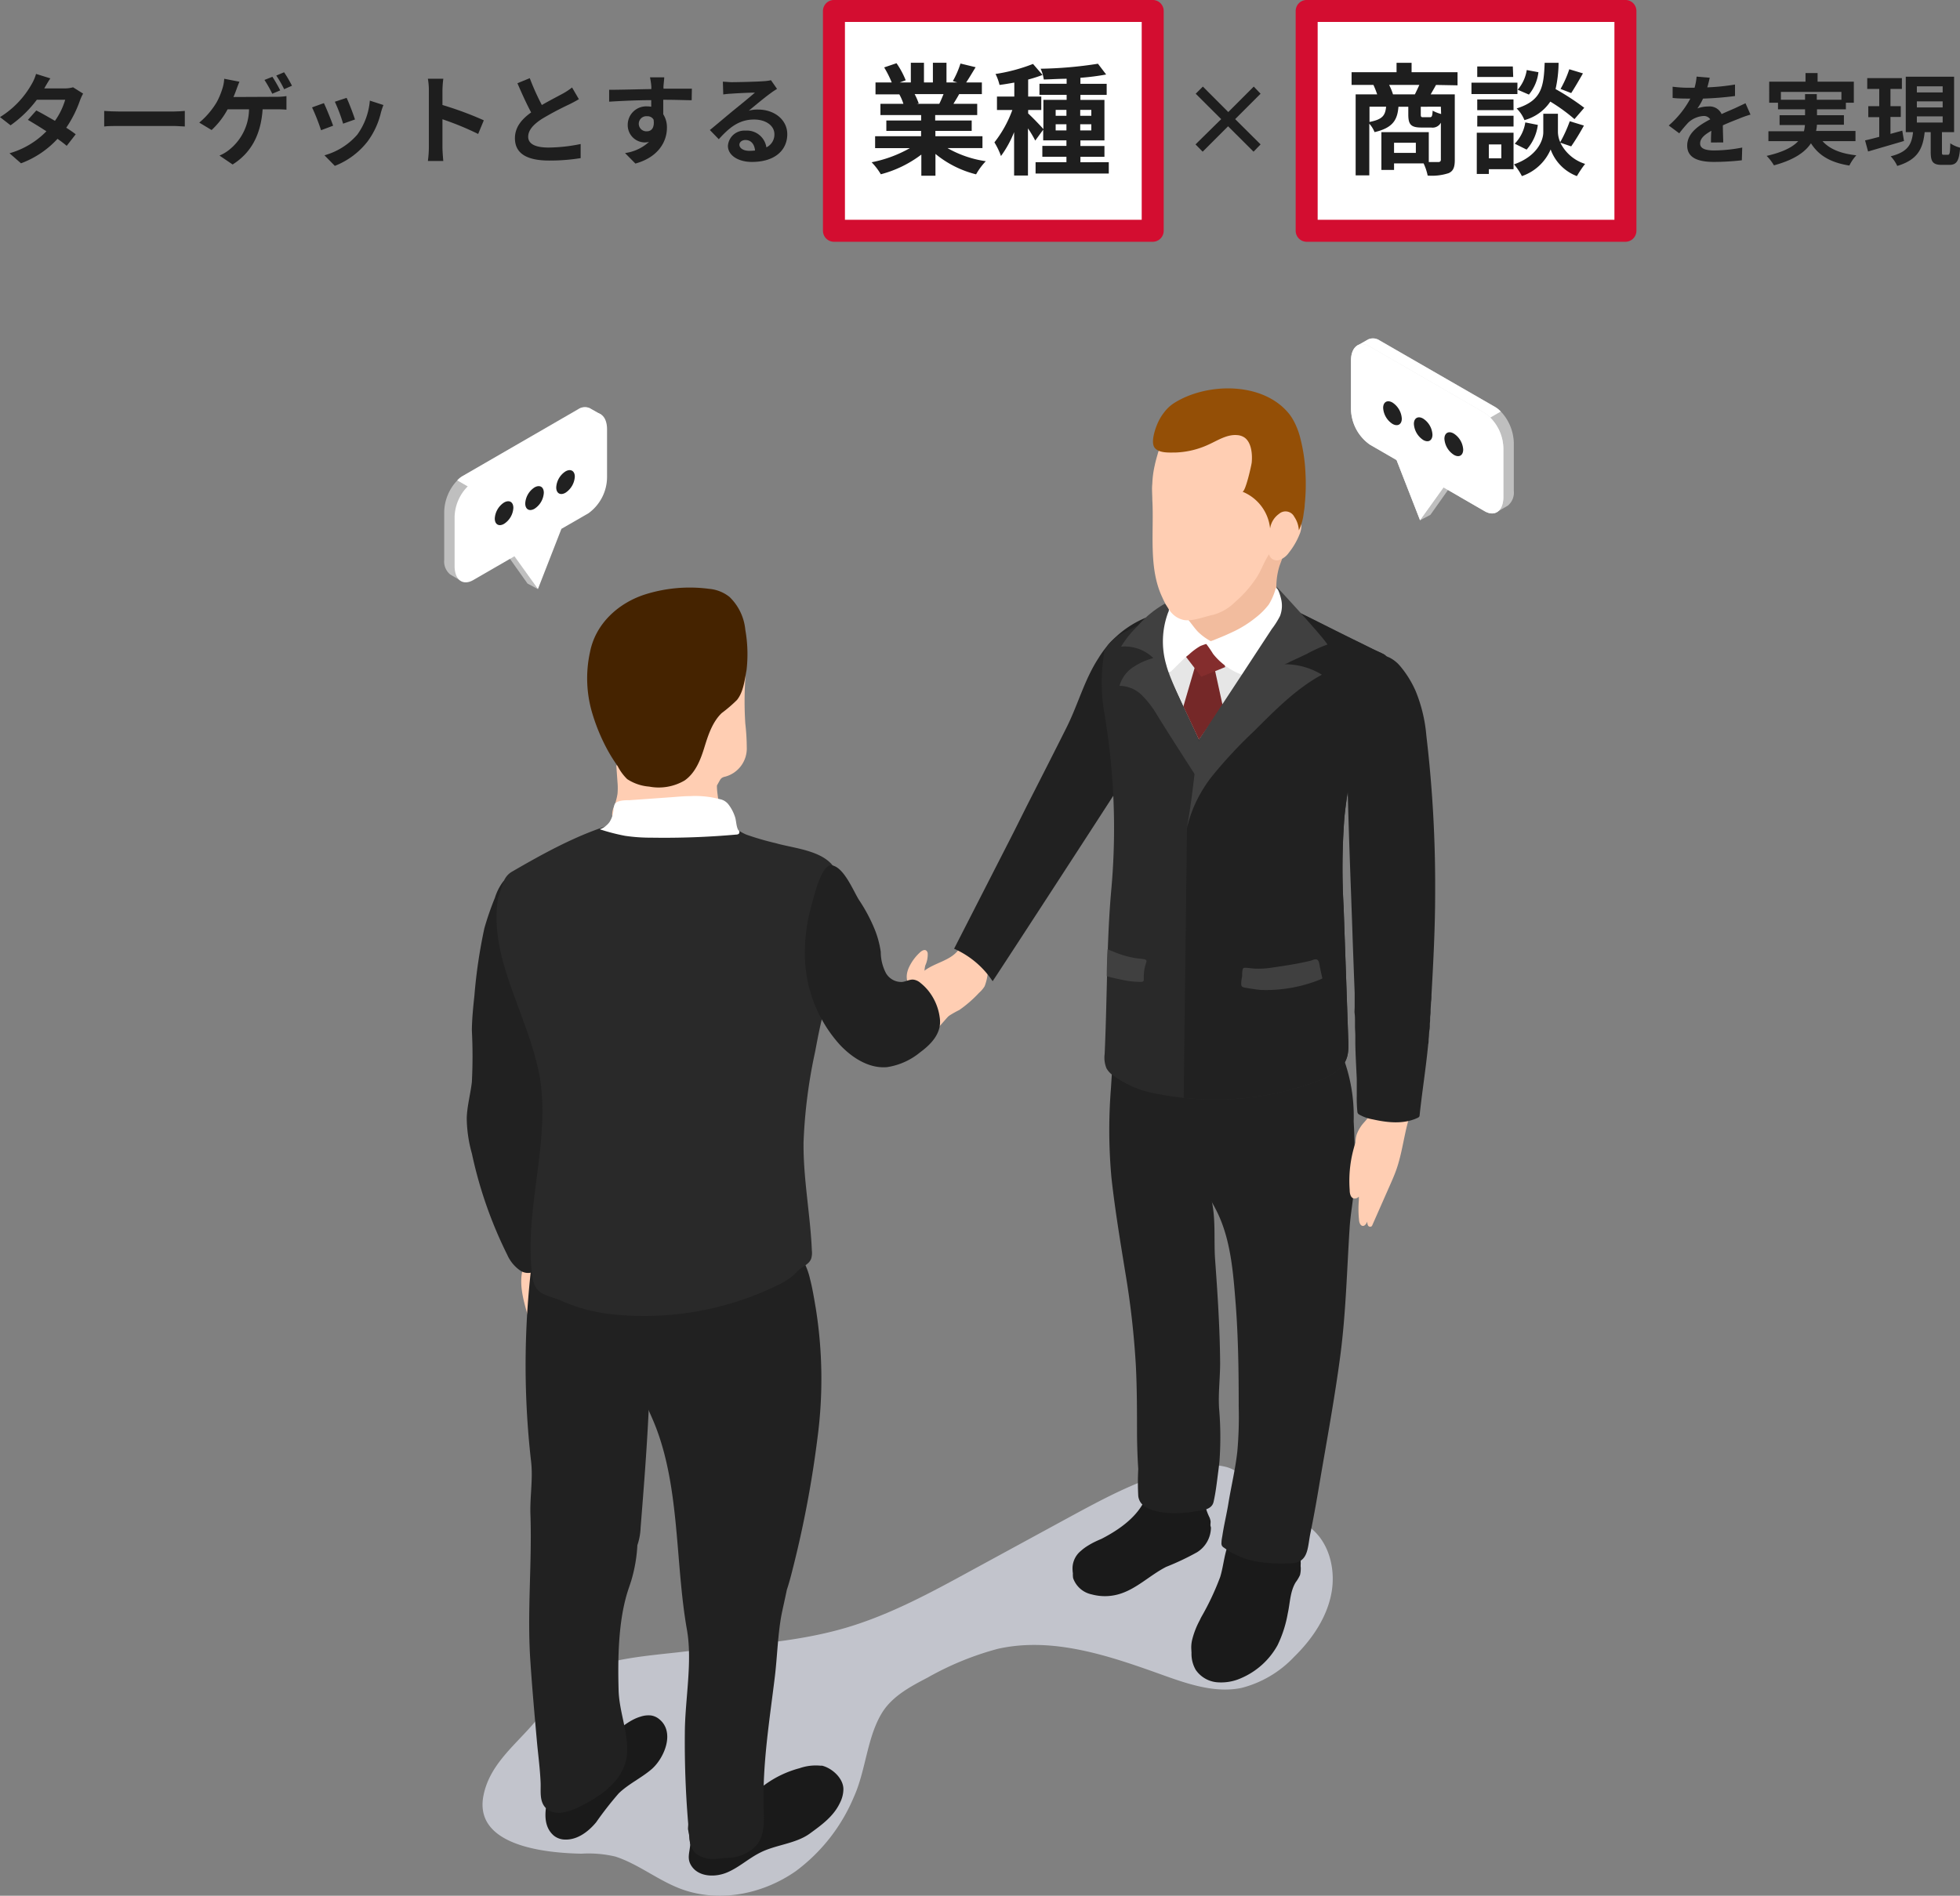 <svg xmlns="http://www.w3.org/2000/svg" width="298.53" height="288.82" viewBox="0 0 298.53 288.82"><rect x="0" y="0" width="298.53" height="288.82" fill="#808080" stroke="none"/><defs><style>.cls-1{isolation:isolate;}.cls-2{fill:#bfbfbf;}.cls-16,.cls-3{fill:#fff;}.cls-4{fill:#e6e6e6;}.cls-5{fill:#212121;}.cls-6{fill:#c2c4cc;mix-blend-mode:multiply;}.cls-7{fill:#1a1a1a;}.cls-8{fill:#ffceb3;}.cls-9{fill:#292929;}.cls-10{fill:#752828;}.cls-11{fill:#842d2d;}.cls-12{fill:#f2bc9e;}.cls-13{fill:#404040;}.cls-14{fill:#944f06;}.cls-15{fill:#452300;}.cls-16{stroke:#d30d30;stroke-linecap:round;stroke-linejoin:round;stroke-width:3.35px;}.cls-17{fill:#1e1e1e;}</style></defs><g class="cls-1"><g id="レイヤー_2" data-name="レイヤー 2"><g id="レイヤー_1-2" data-name="レイヤー 1"><path class="cls-2" d="M230.57,67.45V74.8a2.56,2.56,0,0,1-.92,2.24v0L228,78l.21-.87a1.73,1.73,0,0,1-.45-.19L210.18,66.84a6.81,6.81,0,0,1-2.83-5.44V54.05a3.66,3.66,0,0,1,.06-.68.39.39,0,0,1,0-.16l-.77-.51,1.76-1,0,0a1.82,1.82,0,0,1,1.74.17L227.72,62a3.84,3.84,0,0,1,.86.68A7.23,7.23,0,0,1,230.57,67.45Z"/><path class="cls-3" d="M228.58,62.7l-2.45,1.42L207.41,53.37a.39.39,0,0,1,0-.16l-.77-.51,1.76-1,0,0a1.82,1.82,0,0,1,1.74.17L227.72,62A3.84,3.84,0,0,1,228.58,62.7Z"/><polygon class="cls-2" points="217.87 78.43 216.29 79.27 219.87 74.22 221.45 73.38 217.87 78.43"/><path class="cls-4" d="M226.13,62.9,208.62,52.78c-1.58-.91-2.85.06-2.85,2.16v7.34a6.78,6.78,0,0,0,2.85,5.44l4.09,2.37,3.58,9.17,3.58-5,6.26,3.62c1.58.91,2.85-.06,2.85-2.16V68.34A6.8,6.8,0,0,0,226.13,62.9Z"/><path class="cls-3" d="M226.13,62.9,208.62,52.78c-1.58-.91-2.85.06-2.85,2.16v7.34a6.78,6.78,0,0,0,2.85,5.44l4.09,2.37,3.58,9.17,3.58-5,6.26,3.62c1.58.91,2.85-.06,2.85-2.16V68.34A6.8,6.8,0,0,0,226.13,62.9Z"/><path class="cls-5" d="M213.51,63.78c0,.89-.64,1.25-1.42.8a3.12,3.12,0,0,1-1.42-2.44c0-.9.64-1.26,1.42-.81A3.15,3.15,0,0,1,213.51,63.78Z"/><path class="cls-5" d="M218.18,66.22c0,.9-.63,1.26-1.41.81a3.15,3.15,0,0,1-1.42-2.45c0-.89.64-1.26,1.42-.8A3.11,3.11,0,0,1,218.18,66.22Z"/><path class="cls-5" d="M222.86,68.49c0,.9-.63,1.26-1.41.81A3.14,3.14,0,0,1,220,66.85c0-.89.64-1.25,1.42-.8A3.11,3.11,0,0,1,222.86,68.49Z"/><path class="cls-2" d="M67.66,77.93v7.35a2.56,2.56,0,0,0,.91,2.24v0l1.69,1-.21-.86a3.45,3.45,0,0,0,.46-.19L88,77.32a6.8,6.8,0,0,0,2.83-5.43V64.54a3.69,3.69,0,0,0-.06-.69.32.32,0,0,0,0-.15l.77-.52-1.76-1,0,0a1.82,1.82,0,0,0-1.74.17L70.51,72.5a3.27,3.27,0,0,0-.86.69A7.16,7.16,0,0,0,67.66,77.93Z"/><path class="cls-3" d="M69.65,73.19,72.1,74.6,90.81,63.85a.32.32,0,0,0,0-.15l.77-.52-1.76-1,0,0a1.82,1.82,0,0,0-1.74.17L70.51,72.5A3.27,3.27,0,0,0,69.65,73.19Z"/><polygon class="cls-2" points="80.35 88.91 81.93 89.75 78.36 84.7 76.77 83.87 80.35 88.91"/><path class="cls-3" d="M72.09,73.38,89.61,63.27c1.57-.91,2.85,0,2.85,2.15v7.34a6.85,6.85,0,0,1-2.85,5.45l-4.1,2.36-3.58,9.18-3.58-5-6.26,3.62c-1.58.91-2.85,0-2.85-2.15V78.83A6.82,6.82,0,0,1,72.09,73.38Z"/><path class="cls-5" d="M84.72,74.26c0,.9.63,1.26,1.41.81a3.15,3.15,0,0,0,1.42-2.45c0-.89-.64-1.25-1.42-.8A3.11,3.11,0,0,0,84.72,74.26Z"/><path class="cls-5" d="M80,76.7c0,.9.63,1.26,1.41.81a3.11,3.11,0,0,0,1.42-2.44c0-.9-.63-1.26-1.42-.81A3.11,3.11,0,0,0,80,76.7Z"/><path class="cls-5" d="M75.36,79c0,.9.63,1.26,1.41.81a3.09,3.09,0,0,0,1.42-2.44c0-.9-.63-1.26-1.42-.81A3.12,3.12,0,0,0,75.36,79Z"/><path class="cls-6" d="M199.23,232.49c-2.69-1.86-6.5-2.16-8.43-4.79a26.73,26.73,0,0,0-1.91-3c-1.4-1.47-3.7-1.59-5.72-1.38-7.14.73-13.66,4.23-20,7.66l-15.47,8.42c-6,3.28-12.11,6.58-18.68,8.54-8,2.39-16.54,2.69-24.87,3.69-4.91.59-12,1-16.36,3.49-2.85,1.63-4.76,5.57-7,8-2.85,3.19-6.27,6-7.15,10.42-1.53,7.68,9.4,8.77,14.94,8.87a17.73,17.73,0,0,1,5.15.44c3.7,1.2,6.85,3.93,10.62,5.15,5.63,1.83,12,.47,16.86-2.93a27.11,27.11,0,0,0,8.86-11.34c1.87-4.14,2-9.42,4.51-13.15,1.6-2.31,4.2-3.69,6.71-5a45.57,45.57,0,0,1,10.69-4.38c8.4-1.88,17,1.07,25.14,4,3.88,1.39,8,2.79,12,1.95a16.67,16.67,0,0,0,8-4.74c2.73-2.67,5-6,5.68-9.74S202.37,234.67,199.23,232.49Z"/><path class="cls-7" d="M184.23,232.11a8.81,8.81,0,0,1-.52-1.3,7.15,7.15,0,0,1,0-2.65.38.38,0,0,0,0-.28.38.38,0,0,0-.37-.09,40.34,40.34,0,0,1-7.61.31.86.86,0,0,0-1.12.7c-1.08,3-4.08,5.12-6.85,6.54a13.84,13.84,0,0,0-3.09,1.87,3.49,3.49,0,0,0-1.22,3.22,3.81,3.81,0,0,0,2.84,2.48,7.65,7.65,0,0,0,4,0c2.74-.74,4.82-2.92,7.34-4.2a39.52,39.52,0,0,0,4.69-2.22,4.48,4.48,0,0,0,2.12-3.77A3.16,3.16,0,0,0,184.23,232.11Z"/><path class="cls-7" d="M184.39,231.78a4.47,4.47,0,0,1-2.12,3.77,36.67,36.67,0,0,1-4.69,2.23c-2.52,1.27-4.6,3.46-7.33,4.19a7.35,7.35,0,0,1-4,0,3.83,3.83,0,0,1-2.85-2.47,3.44,3.44,0,0,1,1.23-3.22,7,7,0,0,1,1.13-.83c.62-.39,1.29-.7,2-1,2.77-1.42,5.77-3.52,6.86-6.54a1.07,1.07,0,0,1,.3-.54,1.23,1.23,0,0,1,.81-.17,38.25,38.25,0,0,0,3.86,0,36,36,0,0,0,3.74-.32.41.41,0,0,1,.38.08.37.37,0,0,1,0,.29,7,7,0,0,0,0,2.65,8.2,8.2,0,0,0,.52,1.3A3.06,3.06,0,0,1,184.39,231.78Z"/><path class="cls-5" d="M185.74,222.61c-.06.59-.13,1.18-.21,1.76-.19,1.48-.36,3-.69,4.45-.27,1.17-1.63,1.27-2.69,1.42a19,19,0,0,1-3.52.31c-1.53-.06-4.56-.38-5.14-2.13a2,2,0,0,1-.12-.5,38,38,0,0,1,0-4.13c-.12-1.75-.17-3.51-.19-5.26,0-3.52,0-7-.18-10.55a130,130,0,0,0-1.57-13.92c-.79-4.86-1.6-9.72-2.14-14.6a80,80,0,0,1-.08-13.67c.08-1.28.16-2.54.25-3.79.1-1.48.22-2.95.37-4.42,0-.09,0-.18,0-.31,0-.94,0-2.83.65-3.26a16.58,16.58,0,0,1,4.57.29c1.1,1.11,2.21,2.23,3.2,3.44a18.24,18.24,0,0,1,1.77,2.53,9.33,9.33,0,0,1,.43.83l.07.18a9.34,9.34,0,0,1,.72,6.49,13.28,13.28,0,0,1-.46,1.29,11.21,11.21,0,0,0-.53,1.64c-.43,2.08.38,4.21,1.4,6.07a26.15,26.15,0,0,1,2.8,5.69,2.45,2.45,0,0,1,.08.37h0c.67,2.87.34,6.12.54,9,.38,5.25.73,10.52.77,15.79,0,2.35-.3,4.63-.16,6.95A50.62,50.62,0,0,1,185.74,222.61Z"/><path class="cls-7" d="M198.1,238.36a20.87,20.87,0,0,0-.06-2.5,2.53,2.53,0,0,1-.91,0,1.8,1.8,0,0,1-1.17-1c-.19-.41-.14-1.53-.56-1.71a4.08,4.08,0,0,0-1.25.07,20.78,20.78,0,0,0-2.37.12,11.49,11.49,0,0,0-2.29.72,4.9,4.9,0,0,0-1.45.76,3.85,3.85,0,0,0-1,1.65c-.56,1.53-.67,3.19-1.14,4.75a42.09,42.09,0,0,1-2.91,6.15,14.53,14.53,0,0,0-1.37,3.44,4.87,4.87,0,0,0,.5,3.59,4.4,4.4,0,0,0,3.19,1.89,7.43,7.43,0,0,0,3.74-.63,11.51,11.51,0,0,0,5.53-5,18.21,18.21,0,0,0,1.56-4.85c.36-1.6.34-3.31,1.21-4.75a5.7,5.7,0,0,0,.66-1.11,4.4,4.4,0,0,0,.11-1.15C198.09,238.63,198.1,238.5,198.1,238.36Z"/><path class="cls-7" d="M198.12,238.22a3.46,3.46,0,0,1-.81,1.84c-.87,1.44-.85,3.16-1.21,4.76a18.21,18.21,0,0,1-1.56,4.85,11.51,11.51,0,0,1-5.53,5,7.28,7.28,0,0,1-3.73.62,4.42,4.42,0,0,1-3.21-1.88,5,5,0,0,1-.49-3.59,12.77,12.77,0,0,1,1.17-3c.06-.14.13-.28.2-.42a40.51,40.51,0,0,0,2.9-6.15c.48-1.56.59-3.23,1.15-4.75a3.87,3.87,0,0,1,1.05-1.65,2.55,2.55,0,0,1,.43-.3,6.14,6.14,0,0,1,1-.46,10.87,10.87,0,0,1,2.29-.72c.31-.06,3.7-.14,3.72-.24a4.92,4.92,0,0,0,1.19,3.95,12,12,0,0,1,1.17,1.32A1.73,1.73,0,0,1,198.12,238.22Z"/><path class="cls-5" d="M206.31,179.81c-.06,2.4-.58,4.75-.74,7.15-.42,6.48-.57,13.06-1.42,19.52S202.1,219.4,201,225.86c-.43,2.59-.89,5.19-1.42,7.77-.45,2.21-.25,4.47-3,4.54a22.9,22.9,0,0,1-5-.24,12,12,0,0,1-5.17-2.15.74.74,0,0,1-.31-.32.91.91,0,0,1-.05-.49c0-.35.08-.7.13-1,.25-1.68.66-3.31.93-5,.43-2.61,1.06-5.2,1.35-7.85a59.52,59.52,0,0,0,.21-6.81c0-5.21-.06-10.44-.46-15.64-.38-4.78-.74-9.9-2.93-14.22-.27-.54-.56-1.07-.87-1.6a17.38,17.38,0,0,0-1.7-2.49c-.87-1.06-1.9-2-2.66-3.13-1.63-2.44-1.85-5.63-1.62-8.49,0-.09,0-.17,0-.26.12-1.29.51-2.42.57-3.7s0-2.65,1-3.46a2,2,0,0,1,.31-.2,4.93,4.93,0,0,1,2.59-.2c5.27.17,10.55.29,15.82,0,1.53-.09,4.25.11,5.59-.5a25.56,25.56,0,0,1,1.87,10.41C206.35,173.79,206.38,176.8,206.31,179.81Z"/><path class="cls-8" d="M147.6,142.49a3.73,3.73,0,0,0-1,1.62l-.5.43c-1.18,1.85-3.81,2.09-5.49,3.5a9.62,9.62,0,0,0-1.84,2.35L137,153.2a7.55,7.55,0,0,0-1.25,2.4.79.79,0,0,0,.07.57.56.56,0,0,0,.57.21,1.24,1.24,0,0,0,.56-.28L136,157a1.86,1.86,0,0,0-.5.65.6.6,0,0,0,.89.78,1.67,1.67,0,0,0,.56-.53.79.79,0,0,0,.58,1.23c.76,0,1.18-1.1,1.5-1.61.06-.09.13-.18.23-.17a1.76,1.76,0,0,0-.16,1,.17.17,0,0,0,.18.19,3.77,3.77,0,0,0,2.06-.93c.73-.58,1.29-1.34,2-2a16.22,16.22,0,0,1,2.78-1.74,18.82,18.82,0,0,0,3-2.61,4.45,4.45,0,0,0,.85-1,7.79,7.79,0,0,0,.46-1.86,5.22,5.22,0,0,1,1.07-2.22c.27-.32-.06-.89-.23-1.17-.06-.1.16-.31.06-.45s-.59-.14-.77-.2S147.3,142.77,147.6,142.49Z"/><path class="cls-5" d="M174.2,98.46l.33-4.36a15.3,15.3,0,0,0-7.21,6.15c-2.17,3.33-3.14,7.16-4.92,10.68-2,4-4.05,8-6.08,12l-2,4-9,17.61a13.66,13.66,0,0,1,5.87,4.95c1.58-2.36,16.76-25.72,19.5-30,1.61-2.48,2-5.33,2.46-8.22.22-1.4.33-2.82.44-4.23C173.77,104.19,174,101.33,174.2,98.46Z"/><path class="cls-9" d="M211.37,101.23a15.14,15.14,0,0,1-1.06,1.94A29.7,29.7,0,0,0,208,107a16.46,16.46,0,0,0-.86,3.7c-.27,1.41-.55,2.82-.82,4.23-.62,3.17-1.23,6.36-1.55,9.58a102.38,102.38,0,0,0-.12,13.68q.36,10.14.71,20.3c.07,1.82,0,3.22-1.51,4.5a10.41,10.41,0,0,1-3.32,1.77,44.26,44.26,0,0,1-20.24,2.5c-1.23-.13-2.47-.31-3.68-.55a15.79,15.79,0,0,1-7.19-2.95,3.2,3.2,0,0,1-.89-1,4.26,4.26,0,0,1-.28-2.17c.18-3.9.26-7.84.36-11.79,0-1.37.07-2.74.12-4.12.11-3.16.27-6.32.56-9.45a104.09,104.09,0,0,0,0-18.09c-.25-3-.65-6-1.17-9a27.29,27.29,0,0,1,0-8.27,3,3,0,0,1,.06-.61c.8-1.91,2.65-2.72,4.4-3.61a40.73,40.73,0,0,1,13.39-4.14,21.56,21.56,0,0,1,7.17.12,18.75,18.75,0,0,1,3.11,1c1.24.51,2.43,1.12,3.62,1.71,3.07,1.53,6.12,3.08,9.21,4.55.42.2.84.4,1.25.58.18.09.34.16.5.26A1.28,1.28,0,0,1,211.37,101.23Z"/><path class="cls-5" d="M211.37,101.23a15.14,15.14,0,0,1-1.06,1.94A29.7,29.7,0,0,0,208,107a16.46,16.46,0,0,0-.86,3.7c-.27,1.41-.55,2.82-.82,4.23-.62,3.17-1.23,6.36-1.55,9.58a102.38,102.38,0,0,0-.12,13.68q.36,10.14.71,20.3c.07,1.82,0,3.22-1.51,4.5a10.41,10.41,0,0,1-3.32,1.77,43.9,43.9,0,0,1-14.61,2.75,46.12,46.12,0,0,1-5.63-.25l.5-41.13,1.67-5.93,6.88-10.62,6.92-17c1.24.51,2.43,1.12,3.62,1.71,2.4,1.2,4.79,2.41,7.2,3.58l2,1c.42.2.84.4,1.25.58.18.09.34.16.5.26A1.28,1.28,0,0,1,211.37,101.23Z"/><polygon class="cls-4" points="189.55 102.97 186.25 107.59 182.61 112.69 180.24 107.63 177.94 102.73 179.23 100.81 182.85 97.42 186.05 98.57 189.55 102.97"/><polygon class="cls-10" points="186.25 107.59 182.61 112.69 180.24 107.63 182.14 101.13 184.88 101.33 186.25 107.59"/><polygon class="cls-11" points="182.58 97.66 185.9 98.33 186.61 101.63 182.97 103.1 180.57 99.98 182.58 97.66"/><path class="cls-12" d="M194.77,86.61a10.74,10.74,0,0,0-.31,3.87,13,13,0,0,1,.18,1.85,5.1,5.1,0,0,1-.5,1.82,3.77,3.77,0,0,1-.59,1,3.88,3.88,0,0,1-.86.7c-.75.49-1.52,1-2.29,1.37a7.86,7.86,0,0,1-4,1.27,18.21,18.21,0,0,1-3.72-1,6.74,6.74,0,0,0-1.09-.2,2.74,2.74,0,0,1-1-.15c-.81-.33-.46-1.24-.47-1.89a4.33,4.33,0,0,0-.11-1,3.74,3.74,0,0,0-.3-.89,4.1,4.1,0,0,0-.22-.41h.3l2.46.08a30.15,30.15,0,0,0,7-4.26,9.14,9.14,0,0,0,2.61-2.72,9.42,9.42,0,0,1,1.95-2.91,1.48,1.48,0,0,1,.5-.28.74.74,0,0,1,1,.4.88.88,0,0,1,.1.26C195.69,84.62,195,85.67,194.77,86.61Z"/><path class="cls-3" d="M180.77,94.18a8.32,8.32,0,0,0-2.27-1.78.79.79,0,0,0-.38-.13,1,1,0,0,0-.43.18c-.38.26-1.12.56-1.38.94s-.13.91-.08,1.41c.13,1.16.31,2.32.53,3.46a17.57,17.57,0,0,0,1.11,4.39,4.66,4.66,0,0,0,.84-.7l.78-.77c.52-.51,1-1,1.61-1.47a9.38,9.38,0,0,1,1.73-1.29,12,12,0,0,1,1.88-.58,8.82,8.82,0,0,1-2.26-1.6C181.84,95.59,181.36,94.84,180.77,94.18Z"/><path class="cls-13" d="M183.41,118.07a9.22,9.22,0,0,0-.68-4.9c-1-2.53-4.42-9.21-5.09-11.86a12.67,12.67,0,0,1,.28-8,.84.84,0,0,0,0-.84s-.54-.48-.44-.53a15.65,15.65,0,0,0-4.24,3.47,15.89,15.89,0,0,0-2.49,3.11,6.23,6.23,0,0,1,4.92,1.74,10.3,10.3,0,0,0-3.16,1.44,5,5,0,0,0-2,2.79,4.9,4.9,0,0,1,3.43,1.45,14.37,14.37,0,0,1,2.3,3q1.78,2.87,3.62,5.73l1.67,2.61C181.92,117.87,183.11,119.85,183.41,118.07Z"/><path class="cls-8" d="M197.93,81.42a11.05,11.05,0,0,1-1.62,2.78,2.94,2.94,0,0,1-1.54,1.14,1.21,1.21,0,0,1-1.48-.9,5.09,5.09,0,0,0-.3.5c-.6,1-1,2.2-1.72,3.23a17.42,17.42,0,0,1-3.09,3.49,7.69,7.69,0,0,1-3.36,2c-1.36.27-3.06,1-4.45.81a3.46,3.46,0,0,1-2.07-1.27,10.49,10.49,0,0,1-1.25-2.15c-2.17-4.52-1.26-10-1.54-14.94,0-.8-.09-1.61,0-2.41a14.72,14.72,0,0,1,.37-2.8c.12-.59.29-1.18.46-1.77a1.87,1.87,0,0,1,.46-.88c.71-.59,2.07,0,2.94-.1a12.56,12.56,0,0,0,3.52-1.44,13.76,13.76,0,0,1,3-1c.57-.11.81-.53,1.33-.74a2.05,2.05,0,0,1,1.82.26,6.6,6.6,0,0,1,1.36,1.33,4,4,0,0,1,1.06,2,8,8,0,0,0,.3,2.29c.3.84.58,1.7.84,2.56s.51,1.76.73,2.64c.08.33.27,2.06.67,2.12h.05a.94.94,0,0,0,.35-.25,2,2,0,0,1,1.38-.51,2,2,0,0,1,1.35.58A3.37,3.37,0,0,1,197.93,81.42Z"/><path class="cls-3" d="M196.25,92.28a3,3,0,0,0-.17-.5,5,5,0,0,0-.75-1.3c-.08-.1-1-.94-1-.94a9.17,9.17,0,0,1-1.08,2.56,11,11,0,0,1-2,2,16.92,16.92,0,0,1-3.65,2.25c-.66.31-1.32.6-2,.87l-1,.4a7.89,7.89,0,0,1-1,.23s-.07,0-.07.06a.09.09,0,0,0,0,0l.16.15a17,17,0,0,1,1.07,1.55,9.4,9.4,0,0,0,1.35,1.4,9.08,9.08,0,0,0,1.59,1.11,8.22,8.22,0,0,0,1.75.76,9,9,0,0,1,1.83-1.91,33.26,33.26,0,0,0,3.3-3.62,7.2,7.2,0,0,0,1.65-2.73A4.27,4.27,0,0,0,196.25,92.28Z"/><path class="cls-8" d="M210.73,167.22c-.75-.63-1.07,1-1.21,1.35a13.89,13.89,0,0,1-1.89,2.58,5.67,5.67,0,0,0-1,1.72,4.4,4.4,0,0,0-.17,1.2,18.64,18.64,0,0,0-.89,7.2c0,.53.13,1.22.65,1.32a.87.87,0,0,0,.75-.28l0-.05c0,.2,0,.4,0,.6a15.54,15.54,0,0,0,.05,3.2c.06.31.22.67.53.71s.59-.36.72-.69a1.11,1.11,0,0,0,.08.6.38.38,0,0,0,.53.17.51.51,0,0,0,.16-.24l2.58-5.85c.4-.9.8-1.8,1.12-2.74,1.13-3.32,1.24-7,2.84-10.12A12.46,12.46,0,0,1,210.73,167.22Z"/><path class="cls-5" d="M218.59,136.05c0,5.19-.27,10.37-.56,15.55,0,.35,0,.7-.06,1l-.07,1.16c0,.35,0,.68-.05,1s0,.76-.07,1.15c0,0,0,.07,0,.11,0,.31,0,.61-.06.92s-.05.78-.1,1.16,0,.68-.09,1c-.34,3.59-.91,7.1-1.3,10.74a.54.54,0,0,1-.07.29.56.56,0,0,1-.25.18c-2.14,1-4.55.73-6.81.23a6.41,6.41,0,0,1-2.12-.76.69.69,0,0,1-.17-.17.64.64,0,0,1-.07-.27,21.57,21.57,0,0,1-.09-2.43c0-.84,0-1.7,0-2.54-.08-1.79-.19-3.59-.22-5.39,0-.1,0-.19,0-.3,0-.34,0-.7,0-1.05l-.05-1.09c0-.35,0-.7,0-1s0-.72-.05-1.09,0-.71,0-1.06,0-.73,0-1.08,0-.71,0-1.07c-.11-2.76-.21-5.53-.31-8.29-.07-2.28-.16-4.56-.24-6.85-.18-4.82-.35-9.65-.48-14.51-.08-2.69-.14-5.4-.18-8.1a30.06,30.06,0,0,1,.53-7.52c.45-1.84,1.48-4.77,3.27-5.78a2.74,2.74,0,0,1,2.58-.06.61.61,0,0,1,.17.07,5.25,5.25,0,0,1,1.59,1.28,15.65,15.65,0,0,1,2.35,3.78,22.9,22.9,0,0,1,1.64,6.82A194.1,194.1,0,0,1,218.59,136.05Z"/><path class="cls-13" d="M195.63,101.2a3.24,3.24,0,0,0,.81-.36l.86-.4c.58-.26,1.15-.53,1.73-.81a23.05,23.05,0,0,1,3.16-1.44c-1-1.54-7.19-8.2-7.8-8.87a7.33,7.33,0,0,1,.8,2.24,4.39,4.39,0,0,1-.22,2.27,12.5,12.5,0,0,1-1.26,2l-4.59,7-4.49,6.82-2,3.08c-.7,4.55-1,8.88-1.86,13.39a20.54,20.54,0,0,1,4-8.06,70.5,70.5,0,0,1,6.19-6.63c3.21-3.18,6.41-6.49,10.38-8.64A10.82,10.82,0,0,0,195.63,101.2Z"/><path class="cls-13" d="M174.61,146.53c-.09.34-.21.66-.28,1a8,8,0,0,0-.12,1.38c0,.35.07.66-.36.68a12.11,12.11,0,0,1-2.75-.28c-.85-.16-1.7-.35-2.53-.58,0-1.37.07-2.74.12-4.12.62.28,1.69.7,1.84.74a15.1,15.1,0,0,0,2.4.62c.42.07.84.09,1.27.15C174.46,146.18,174.67,146.23,174.61,146.53Z"/><path class="cls-13" d="M201,147.11c-.06-.29-.1-.8-.43-.92s-.66.1-.91.17c-.69.16-1.38.31-2.07.44-1.33.25-2.68.45-4,.64a13.11,13.11,0,0,1-2.17.14c-.58,0-1.16-.12-1.74-.14-.4,0-.41.18-.46.57s0,.6-.06.89-.21,1.17,0,1.39a.9.9,0,0,0,.45.18c.82.14,1.64.28,2.47.35a22.07,22.07,0,0,0,8.77-1.5c.16-.07.32-.13.47-.21s.06,0,.07-.05a.14.14,0,0,0,0-.11c-.13-.56-.25-1.12-.37-1.68Z"/><path class="cls-14" d="M198.84,72.15a30.26,30.26,0,0,1-.12,4.76c0,.41-.09.82-.15,1.24a8,8,0,0,1-.74,2.65,4.07,4.07,0,0,0-.7-2.07,1.49,1.49,0,0,0-2.32-.44,3.31,3.31,0,0,0-1.36,2.23,6.78,6.78,0,0,0-4.21-5.61c.47,0,1.36-4,1.41-4.44.11-1.18,0-3-1.07-3.79a2.23,2.23,0,0,0-1.14-.39c-1.57-.14-3,.83-4.36,1.44a13,13,0,0,1-5,1.21c-.95,0-2.54.13-3.21-.72s.13-3.11.6-4.06a7.41,7.41,0,0,1,.8-1.28,5.81,5.81,0,0,1,1.57-1.48c5-3.16,13.67-3.29,17.6,1.77a8.38,8.38,0,0,1,.57.89,11.31,11.31,0,0,1,.94,2.31A25.65,25.65,0,0,1,198.84,72.15Z"/><path class="cls-8" d="M81.33,192.14l-1.54.68c-.87,2.39-.15,5,.56,7.47.26.88.26,1.77.57,2.63a.84.84,0,0,0,.23.4.35.35,0,0,0,.44,0,.53.53,0,0,0,.11-.43c-.11-3.16.87-6.37.14-9.55A1.88,1.88,0,0,0,81.33,192.14Z"/><path class="cls-5" d="M78.57,138.31a9.38,9.38,0,0,1,0-1.06c.07-.81,2.41-5.23.24-4.4a5.37,5.37,0,0,0-2.21,1.5,8.16,8.16,0,0,0-1.22,2.43,45.05,45.05,0,0,0-1.6,4.62,78.93,78.93,0,0,0-1.52,10.25c-.19,1.77-.37,3.55-.39,5.32a76.73,76.73,0,0,1,0,7.88c-.21,1.84-.73,3.66-.78,5.51a20.75,20.75,0,0,0,.79,5.41,65,65,0,0,0,5.38,15.4,5.72,5.72,0,0,0,2.05,2.45,2.15,2.15,0,0,0,2.86-.57,2.93,2.93,0,0,0,.29-1.17c.54-5.32-.16-10.82,1.49-15.9.64-2,1.64-3.9,1.77-6a14.56,14.56,0,0,0-.44-3.82,200.78,200.78,0,0,0-5-20.84A26.21,26.21,0,0,1,78.57,138.31Z"/><path class="cls-7" d="M100.27,261.81a2.51,2.51,0,0,0-1.13-.46,3.81,3.81,0,0,0-1.57.18c-1.73.51-2.94,1.74-4.42,2.61-1.64.95-4,.7-5.79.31-.85-.19-2-.35-2.4.4a2.08,2.08,0,0,0-.15,1.24,14.77,14.77,0,0,1-.43,4.59c-.65,2.5-2.57,6.84,0,9a2.77,2.77,0,0,0,1.67.58c1.87.07,3.54-1.18,4.74-2.62a52.64,52.64,0,0,1,3.44-4.41c1.5-1.46,3.47-2.35,5.05-3.72C101.23,267.79,102.91,263.74,100.27,261.81Z"/><path class="cls-5" d="M96.81,192a7.24,7.24,0,0,0-2.66-1.29,23.56,23.56,0,0,0-7.32-1l-5.5.18a129.21,129.21,0,0,0-.44,32.76c.31,2.7-.19,5.37-.1,8.06.26,7.5-.53,15,0,22.51.27,4.08.64,8.15,1,12.22.19,2,.46,4.06.55,6.09.06,1.3-.23,2.89.79,3.92,1.24,1.24,3.34.69,4.91-.08,3.65-1.77,7.55-4.43,7.49-8.88,0-3-1.23-5.91-1.31-9-.13-4.73-.06-10.31,1.33-14.86.21-.69.47-1.37.67-2.07a23.09,23.09,0,0,0,.86-5.15,9.19,9.19,0,0,0,.49-2.65c.92-11.55,1.85-23.13,1.32-34.7C98.76,195.88,98.49,193.41,96.81,192Z"/><path class="cls-7" d="M125.2,269l-.28,0a7.5,7.5,0,0,0-3.14.39,15.87,15.87,0,0,0-5.25,2.49,29.66,29.66,0,0,1-7.76,4.07,15.43,15.43,0,0,1-3.28.43.48.48,0,0,0-.26.09.47.47,0,0,0-.11.21,6.44,6.44,0,0,0-.33,2,18.54,18.54,0,0,1,.34,2.32c-.08,1.28-.58,2.2.25,3.37,1.13,1.59,3.54,1.66,5.34.91s3.28-2.13,5-3c2.36-1.23,5.44-1.36,7.6-2.92,1.8-1.31,3.65-2.63,4.62-4.71a4.68,4.68,0,0,0,.52-2.09C128.44,270.9,126.72,269.37,125.2,269Z"/><path class="cls-5" d="M123.38,194.86A11.13,11.13,0,0,0,121.7,191a3.46,3.46,0,0,1-2.72.32,16,16,0,0,0-4.62.42l-5,.73c-1.39.21-3.73.09-5,.73l-5.9,3C96.9,201,95.9,206.17,97.3,211c.63,2.18,1.72,4.2,2.55,6.32,3.72,9.55,3,20.91,4.77,30.92.88,4.91-.28,10.65-.31,15.67a148.51,148.51,0,0,0,.69,15.92,3.8,3.8,0,0,0,.8,2.38,4,4,0,0,0,2.79,1c.84,0,1.68-.14,2.53-.18a5.89,5.89,0,0,0,4.33-2.19c1-1.48.94-3.46.87-5.27-.22-6.78.9-13.51,1.71-20.22.37-3.12.43-6.26,1-9.34.26-1.27.56-2.55.82-3.83.34-1,.6-2,.85-3A163.21,163.21,0,0,0,124.52,219a68.19,68.19,0,0,0-.29-19.82C124,197.86,123.76,196.33,123.38,194.86Z"/><path class="cls-9" d="M127.48,133c-1.28-3.41-6.35-3.68-9.32-4.54a43.13,43.13,0,0,1-4.47-1.3c-1-.41-1.82-1.09-2.85-1.48a25.77,25.77,0,0,0-7.28-1.38c-9.12-.65-17.67,3.91-25.61,8.52a2.89,2.89,0,0,0-1.25,1.52l-.82,2.4c-1.13,6.69,1.81,13.09,4,19.27a52.87,52.87,0,0,1,2.2,7.34c2,10.23-2.36,20.79-1,31.12.41,3,2.29,2.74,4.51,3.74a25.54,25.54,0,0,0,8,2.06,46.24,46.24,0,0,0,17-1.49,45.61,45.61,0,0,0,8.21-3.15,9.33,9.33,0,0,0,2.76-2.05c.65-.65,1.68-.92,2-1.85a3,3,0,0,0,.1-1.15c-.23-5.52-1.33-11-1.27-16.54a78.71,78.71,0,0,1,1.78-13.89c.34-1.83.69-3.66,1.15-5.47s1-3.34,1.33-5c.5-2.29.39-4.63.76-6.89a32,32,0,0,0,.54-6.69A10.07,10.07,0,0,0,127.48,133Z"/><path class="cls-8" d="M113.47,102.08c-.2-1.07-.75-2.12-2-2a3.64,3.64,0,0,0-2.18,1.29,2.55,2.55,0,0,0-.52.7,4.26,4.26,0,0,0-.15,1.56,6.89,6.89,0,0,1-.89,2.76,36.15,36.15,0,0,1-7.35,9.92c-.54-.16-1.08-.31-1.62-.48l-4.89.78.18,2.55a9.84,9.84,0,0,1,0,1.8,10.2,10.2,0,0,1-.49,1.86,2.9,2.9,0,0,0-.32,1.37c.17.83,1.45,1.55,2.08,2,1.73,1.21,4.28,1.19,6.28,1.17a11.23,11.23,0,0,0,4.3-1.15c.78-.34,1.54-.7,2.3-1.09,2.11-1.1.94-3.54,1-5.45.13-.23.26-.48.41-.73a1.2,1.2,0,0,1,.36-.44,1.5,1.5,0,0,1,.5-.18,4.45,4.45,0,0,0,3.27-4.51,32.71,32.71,0,0,0-.22-3.56,51.74,51.74,0,0,1,0-6.82A5.58,5.58,0,0,0,113.47,102.08Z"/><path class="cls-15" d="M89.87,99.32a18.59,18.59,0,0,0,.4,9.54,29,29,0,0,0,2.2,5.28,23.32,23.32,0,0,0,1.6,2.56,7.45,7.45,0,0,0,1.46,2,7.09,7.09,0,0,0,3.35,1.14,7.78,7.78,0,0,0,5.39-.93c1.64-1.14,2.42-3.12,3-5s1.22-3.89,2.65-5.27a21.59,21.59,0,0,0,2.33-2c1-1.24,1.17-3.07,1.46-4.57a21.29,21.29,0,0,0-.19-6.12,8,8,0,0,0-2.4-5A5.76,5.76,0,0,0,108,89.71a22.61,22.61,0,0,0-9.74.85C94.2,91.86,90.72,95,89.87,99.32Z"/><path class="cls-3" d="M112,124.62a6.32,6.32,0,0,0-1-2,2.16,2.16,0,0,0-1.38-.87,14.58,14.58,0,0,0-4.51-.46c-.91,0-1.83.09-2.75.16l-6.46.46c-.62,0-1.86,0-2.25.56a2.47,2.47,0,0,0-.21,1,4.11,4.11,0,0,1-.61,1.78,3.1,3.1,0,0,1-1.48,1.09,30.35,30.35,0,0,0,3.86,1,26.67,26.67,0,0,0,4,.28,123.78,123.78,0,0,0,12.92-.47c.21,0,.48-.08.49-.34s-.17-.31-.23-.45C112.15,125.82,112.14,125.19,112,124.62Z"/><path class="cls-8" d="M146.83,148.18c.12-.46-.37-.9-.85-.93a2.85,2.85,0,0,0-1.36.45c-.61.31-1.29.51-1.9.82-.31.15-.76.64-1.09.68-1,.11-.88-1.45-.69-2.13a3.92,3.92,0,0,0,.36-1.85.66.66,0,0,0-.22-.4c-.31-.22-.73.05-1,.32a7.2,7.2,0,0,0-1.68,2.34c-.83,2,.23,3,1.48,4.48s2.46,2.93,2.62,5.08l3-3.42c1-1.14,2.08-2.42,2.17-4C147.71,149.05,147.45,148.29,146.83,148.18Z"/><path class="cls-5" d="M141.39,150.93a7.68,7.68,0,0,0-1.18-1.17,2.08,2.08,0,0,0-1-.5c-.6-.1-1.17.26-1.78.34a2.69,2.69,0,0,1-2.52-1.4,7,7,0,0,1-.76-3.17,14.58,14.58,0,0,0-.94-3.48,25.09,25.09,0,0,0-2.4-4.48c-.83-1.33-2.27-4.94-4.09-5.23-1.64-.26-2.77,4.88-3.12,6.12a26,26,0,0,0-1,7.95,20.69,20.69,0,0,0,5.3,13.24c1.87,2,4.46,3.67,7.2,3.43a10.3,10.3,0,0,0,5.06-2.27c1.66-1.22,3.23-2.86,3-5.05A8.27,8.27,0,0,0,141.39,150.93Z"/><rect class="cls-16" x="127.02" y="1.67" width="48.55" height="33.49"/><rect class="cls-16" x="199.02" y="1.67" width="48.55" height="33.49"/><path class="cls-17" d="M12.66,14.26a7.62,7.62,0,0,0-.49,1.07,17.54,17.54,0,0,1-2.08,4.13c.55.35,1.07.7,1.44,1l-1.37,1.76c-.36-.31-.84-.68-1.4-1.07A14.36,14.36,0,0,1,3.2,24.88L1.45,23.35A12.69,12.69,0,0,0,7.07,20C6,19.31,5,18.7,4.25,18.26l1.28-1.43c.8.4,1.83,1,2.84,1.58A10.8,10.8,0,0,0,9.93,15.2H5.61a17.94,17.94,0,0,1-4,3.89L0,17.84a13.92,13.92,0,0,0,4.81-5,6.59,6.59,0,0,0,.68-1.58l2.18.68c-.36.52-.75,1.22-.93,1.53l0,0H9.81a4.7,4.7,0,0,0,1.32-.17Z"/><path class="cls-17" d="M15.87,16.9c.54.05,1.64.09,2.42.09h8.1c.69,0,1.37-.06,1.76-.09v2.37c-.36,0-1.13-.08-1.76-.08h-8.1c-.85,0-1.87,0-2.42.08Z"/><path class="cls-17" d="M42.06,14.75a10,10,0,0,0,1.57-.11v2.07c-.56-.05-1.22-.06-1.57-.06H40c-.27,4-1.84,6.69-4.57,8.41l-2-1.36a6.06,6.06,0,0,0,1.43-.84,8,8,0,0,0,3.07-6.21H34.67a12.13,12.13,0,0,1-2.44,3.16l-1.88-1.13A12.17,12.17,0,0,0,33,15.58a11.28,11.28,0,0,0,.87-2.07A5.79,5.79,0,0,0,34.15,12l2.32.45c-.17.38-.36.91-.48,1.24s-.26.69-.43,1.09Zm-.59-.47a19.1,19.1,0,0,0-1.19-2.1l1.21-.48a21.61,21.61,0,0,1,1.19,2.07Zm1.81-.69a17,17,0,0,0-1.2-2.08l1.19-.5a18.69,18.69,0,0,1,1.2,2.05Z"/><path class="cls-17" d="M50.74,19.15l-1.84.69a31.52,31.52,0,0,0-1.37-3.48l1.8-.65C49.71,16.48,50.44,18.3,50.74,19.15ZM58.4,16c-.19.49-.28.8-.37,1.1A12,12,0,0,1,56,21.53a11.69,11.69,0,0,1-5,3.74l-1.58-1.61a10.26,10.26,0,0,0,5-3.15,10.28,10.28,0,0,0,1.91-5.18Zm-4.33,2.2-1.81.64A24.34,24.34,0,0,0,51,15.5l1.79-.59C53.12,15.56,53.86,17.52,54.07,18.21Z"/><path class="cls-17" d="M72.83,20.41a44.15,44.15,0,0,0-5.44-2.24v4.26c0,.44.07,1.5.13,2.1H65.17a16.22,16.22,0,0,0,.15-2.1V13.78A10,10,0,0,0,65.17,12h2.35a16.38,16.38,0,0,0-.13,1.82V16a51.08,51.08,0,0,1,6.3,2.33Z"/><path class="cls-17" d="M88.17,15.11c-.45.27-.93.53-1.48.8a45.78,45.78,0,0,0-4.16,2.21c-1.25.82-2.08,1.68-2.08,2.72s1,1.64,3.11,1.64a25.05,25.05,0,0,0,4.88-.54l0,2.15a29.13,29.13,0,0,1-4.79.37c-3,0-5.22-.83-5.22-3.4,0-1.66,1-2.88,2.47-3.93-.69-1.28-1.41-2.87-2.09-4.45l1.88-.77A36.47,36.47,0,0,0,82.53,16c1.22-.71,2.52-1.37,3.23-1.76a9.85,9.85,0,0,0,1.37-.91Z"/><path class="cls-17" d="M105.35,15.27c-.9,0-2.31-.07-4.33-.07,0,.75,0,1.57,0,2.21a3.69,3.69,0,0,1,.56,2.07c0,1.94-1.15,4.42-4.8,5.44l-1.58-1.6a6.77,6.77,0,0,0,3.65-1.7,3,3,0,0,1-.68.08A2.63,2.63,0,0,1,95.61,19a2.81,2.81,0,0,1,3-2.79,3.48,3.48,0,0,1,.58.05v-1c-2.26,0-4.57.12-6.41.23l0-1.81c1.7,0,4.41-.08,6.42-.11a2.9,2.9,0,0,0,0-.45A10.21,10.21,0,0,0,99,11.78h2.17c0,.24-.09,1-.11,1.28s0,.27,0,.45h4.32ZM98.55,20c.62,0,1.18-.47,1-1.77a1.06,1.06,0,0,0-1-.52,1.15,1.15,0,1,0,0,2.29Z"/><path class="cls-17" d="M118.35,13.54c-.36.23-.71.45-1,.68-.8.56-2.37,1.88-3.3,2.64a4.88,4.88,0,0,1,1.4-.17c2.53,0,4.46,1.58,4.46,3.75,0,2.36-1.79,4.23-5.39,4.23-2.08,0-3.65-1-3.65-2.45a2.51,2.51,0,0,1,2.68-2.32,3,3,0,0,1,3.18,2.55,2.17,2.17,0,0,0,1.22-2c0-1.34-1.35-2.24-3.09-2.24-2.29,0-3.78,1.22-5.38,3l-1.36-1.4c1.06-.86,2.85-2.39,3.74-3.11s2.39-1.94,3.12-2.59c-.76,0-2.82.1-3.6.16a11,11,0,0,0-1.22.12l-.06-1.94c.42,0,.94.07,1.36.07.78,0,4-.07,4.82-.15a6.19,6.19,0,0,0,1.15-.15ZM115,22.93c-.09-1-.64-1.6-1.46-1.6-.55,0-.92.34-.92.71,0,.56.64.94,1.51.94A7.71,7.71,0,0,0,115,22.93Z"/><path class="cls-17" d="M144.31,22.56a16.52,16.52,0,0,0,5.84,2,9.83,9.83,0,0,0-1.48,2,15.74,15.74,0,0,1-6.19-3.11v3.32h-2.15V23.55a17.53,17.53,0,0,1-6.17,3,9.87,9.87,0,0,0-1.4-1.83,19.18,19.18,0,0,0,5.82-2.15h-5.29V20.75h7v-.81H135V18.36h5.3v-.83H134.1V15.82h3.5a7.63,7.63,0,0,0-.62-1.44l.22,0h-3.85V12.56h2.47a16.35,16.35,0,0,0-1.15-2.29l1.88-.64a13.09,13.09,0,0,1,1.4,2.6l-.9.33h1.68v-3h2v3h1.36v-3h2.07v3h1.64l-.67-.21a13.66,13.66,0,0,0,1.16-2.67l2.31.56c-.52.84-1,1.67-1.44,2.32h2.39v1.78h-3.46c-.29.54-.59,1-.87,1.48h3.62v1.71h-6.4v.83H148v1.58h-5.53v.81h7.17v1.81Zm-5-8.22a9.17,9.17,0,0,1,.62,1.42l-.31.06h3.44c.23-.44.45-1,.65-1.48Z"/><path class="cls-17" d="M168.88,24.71v1.73H157.73V24.71h4.7v-.83h-3.67V22.23h3.67v-.85h-3.54V19.76l-1.21,1.66a16.06,16.06,0,0,0-1.11-1.86v7.18h-2.11V20.13a16.2,16.2,0,0,1-2,3.64,10.84,10.84,0,0,0-1-2.08,17.7,17.7,0,0,0,2.73-4.93h-2.34V14.71h2.64V12.58c-.78.14-1.53.27-2.25.36a7.59,7.59,0,0,0-.61-1.67,26.56,26.56,0,0,0,5.71-1.53l1.45,1.68a22.67,22.67,0,0,1-2.19.7v2.59h2v2.05h-2v.53c.48.41,1.92,1.9,2.32,2.38V15.21h3.54v-.76h-4.14V12.76h4.14V12c-1.2,0-2.38.09-3.48.11a5.94,5.94,0,0,0-.48-1.64,61.7,61.7,0,0,0,8.73-.76l1.25,1.64a36,36,0,0,1-3.92.5v.92h4v1.69h-4v.76h3.66v6.17h-3.66v.85h3.66v1.65h-3.66v.83Zm-8.09-7.07h1.64v-.9h-1.64Zm1.64,2.23v-.94h-1.64v.94Zm2.1-3.13v.9h1.69v-.9Zm1.69,2.19h-1.69v.94h1.69Z"/><path class="cls-17" d="M190.93,23.11l-3.88-3.87-3.87,3.87L182.09,22,186,18.15l-3.88-3.87,1.09-1.09,3.87,3.88,3.88-3.88L192,14.28l-3.87,3.87L192,22Z"/><path class="cls-17" d="M218.72,12.94c-.29.54-.57,1-.81,1.44h3.67v10c0,1.09-.22,1.68-.94,2a8.24,8.24,0,0,1-3.19.37,8.46,8.46,0,0,0-.62-1.86h-4.5v1H210.4V20.13h7.22v4.56c.64,0,1.21,0,1.44,0s.4-.09.4-.37V18.69a1.42,1.42,0,0,1-1.47.74H216.5c-1.64,0-2-.5-2-2V16.26H213c-.16,2-.84,3.22-3.64,3.87a4.32,4.32,0,0,0-.8-1.29v7.88h-2.08V14.38h3.28a13.91,13.91,0,0,0-.57-1.44h-3.33V11h6.85V9.57H215V11h7v2Zm-10.13,5.64c2-.39,2.4-1,2.53-2.32h-2.53Zm6.91-4.2c.22-.44.48-1,.68-1.44h-4.6a8.6,8.6,0,0,1,.59,1.44Zm.15,7.37h-3.32v1.54h3.32Zm3.81-5.49H216.4v1.16c0,.39.06.44.37.44h1c.31,0,.39-.13.44-1a5.68,5.68,0,0,0,1.29.51Z"/><path class="cls-17" d="M231.12,14.33h-7V12.59h7Zm-.59,11.45h-3.76v.72h-1.84V20.22h5.6Zm0-9H225V15.15h5.52Zm-5.52.85h5.52v1.64H225Zm5.47-5.9H225V10.13h5.42ZM226.77,22v2.12h1.9V22Zm10.89-.26a6.28,6.28,0,0,0,3.77,3.23,16.34,16.34,0,0,0-1.25,1.86,6.82,6.82,0,0,1-4-4.06,7.35,7.35,0,0,1-4.38,4.06,8.9,8.9,0,0,0-1.2-1.79c3.52-1.23,4.46-3.65,4.46-4.88V17.33h2.23v2.78a4,4,0,0,0,.35,1.55,20.39,20.39,0,0,0,1.45-3.19l2.16.66a36.69,36.69,0,0,1-1.94,3.17Zm-6.95.15a5.91,5.91,0,0,0,1.61-3.24l1.91.38a7,7,0,0,1-1.71,3.76Zm9.1-3.74a26.64,26.64,0,0,0-3.68-2.67,6.92,6.92,0,0,1-3.94,2.82A5.23,5.23,0,0,0,231,16.52c3.83-1.2,4.13-3.3,4.27-6.95h2.12a18.77,18.77,0,0,1-.46,4,38.21,38.21,0,0,1,4.37,2.85ZM234.32,11a6.54,6.54,0,0,1-1.45,3.41l-1.71-.74a6,6,0,0,0,1.38-3Zm6.78.18c-.61,1.07-1.27,2.2-1.79,3l-1.62-.63a16.41,16.41,0,0,0,1.33-3Z"/><path class="cls-17" d="M260.6,21.71c0-.44,0-1.13.06-1.78-1.1.61-1.71,1.19-1.71,1.93s.71,1.06,2.17,1.06a23,23,0,0,0,4.24-.44l-.06,1.94a38.67,38.67,0,0,1-4.22.25c-2.34,0-4.1-.56-4.1-2.49s1.81-3.11,3.51-4a1.15,1.15,0,0,0-1-.51,3.74,3.74,0,0,0-2.34,1,20,20,0,0,0-1.38,1.64l-1.6-1.19a14.55,14.55,0,0,0,3.29-4.1h-.19c-.6,0-1.7,0-2.51-.1V13.21a19.2,19.2,0,0,0,2.62.16h.72a8.74,8.74,0,0,0,.31-1.7l2,.17c-.08.36-.19.87-.37,1.47a33.48,33.48,0,0,0,4.22-.43v1.75a48.79,48.79,0,0,1-4.87.39,8.38,8.38,0,0,1-.86,1.5,4.79,4.79,0,0,1,1.69-.3,2,2,0,0,1,2,1.16c.77-.36,1.4-.61,2-.88l1.64-.77.76,1.73a15.21,15.21,0,0,0-1.78.63c-.67.26-1.51.59-2.43,1,0,.83.05,1.93.06,2.61Z"/><path class="cls-17" d="M277.59,21.5c1.08,1.21,2.76,1.9,5.15,2.16a6.71,6.71,0,0,0-1.06,1.56c-2.86-.45-4.66-1.52-5.85-3.39-.89,1.34-2.56,2.53-5.64,3.36a7.14,7.14,0,0,0-1.11-1.44c2.53-.58,4-1.36,4.81-2.25h-4.54V20h5.41a6.45,6.45,0,0,0,.15-.95h-3.86V17.55h3.88v-.9h-4.12v-1h-1.34V12.44H275V11.13h1.84v1.31h5.52v3.21h-1.21v1h-4.4v.9h4.1V19h-4.11a5.29,5.29,0,0,1-.13.95h6V21.5Zm-2.66-6.3v-.86h1.79v.86h3.75V14h-9.22V15.2Z"/><path class="cls-17" d="M290,21.48l-5.47,1.6-.46-1.69c.61-.13,1.35-.33,2.16-.54v-3h-1.67V16.18h1.67V13.55H284.4V11.9h5.28v1.65h-1.74v2.63h1.57v1.64h-1.57V20.4l1.8-.5Zm6.69,2.1c.27,0,.33-.24.36-1.75a4.75,4.75,0,0,0,1.5.67c-.15,2.06-.55,2.62-1.66,2.62h-1.13c-1.39,0-1.69-.51-1.69-2V20.13h-.92c-.27,2.46-1,4.2-4.18,5.15a5.28,5.28,0,0,0-1-1.47c2.73-.68,3.21-1.92,3.41-3.68h-1.11V11.69h7.36v8.44h-1.85v2.95c0,.44,0,.5.28.5Zm-4.73-9.5h3.93v-.93h-3.93Zm0,2.29h3.93v-.93h-3.93Zm0,2.3h3.93v-.94h-3.93Z"/></g></g></g></svg>
